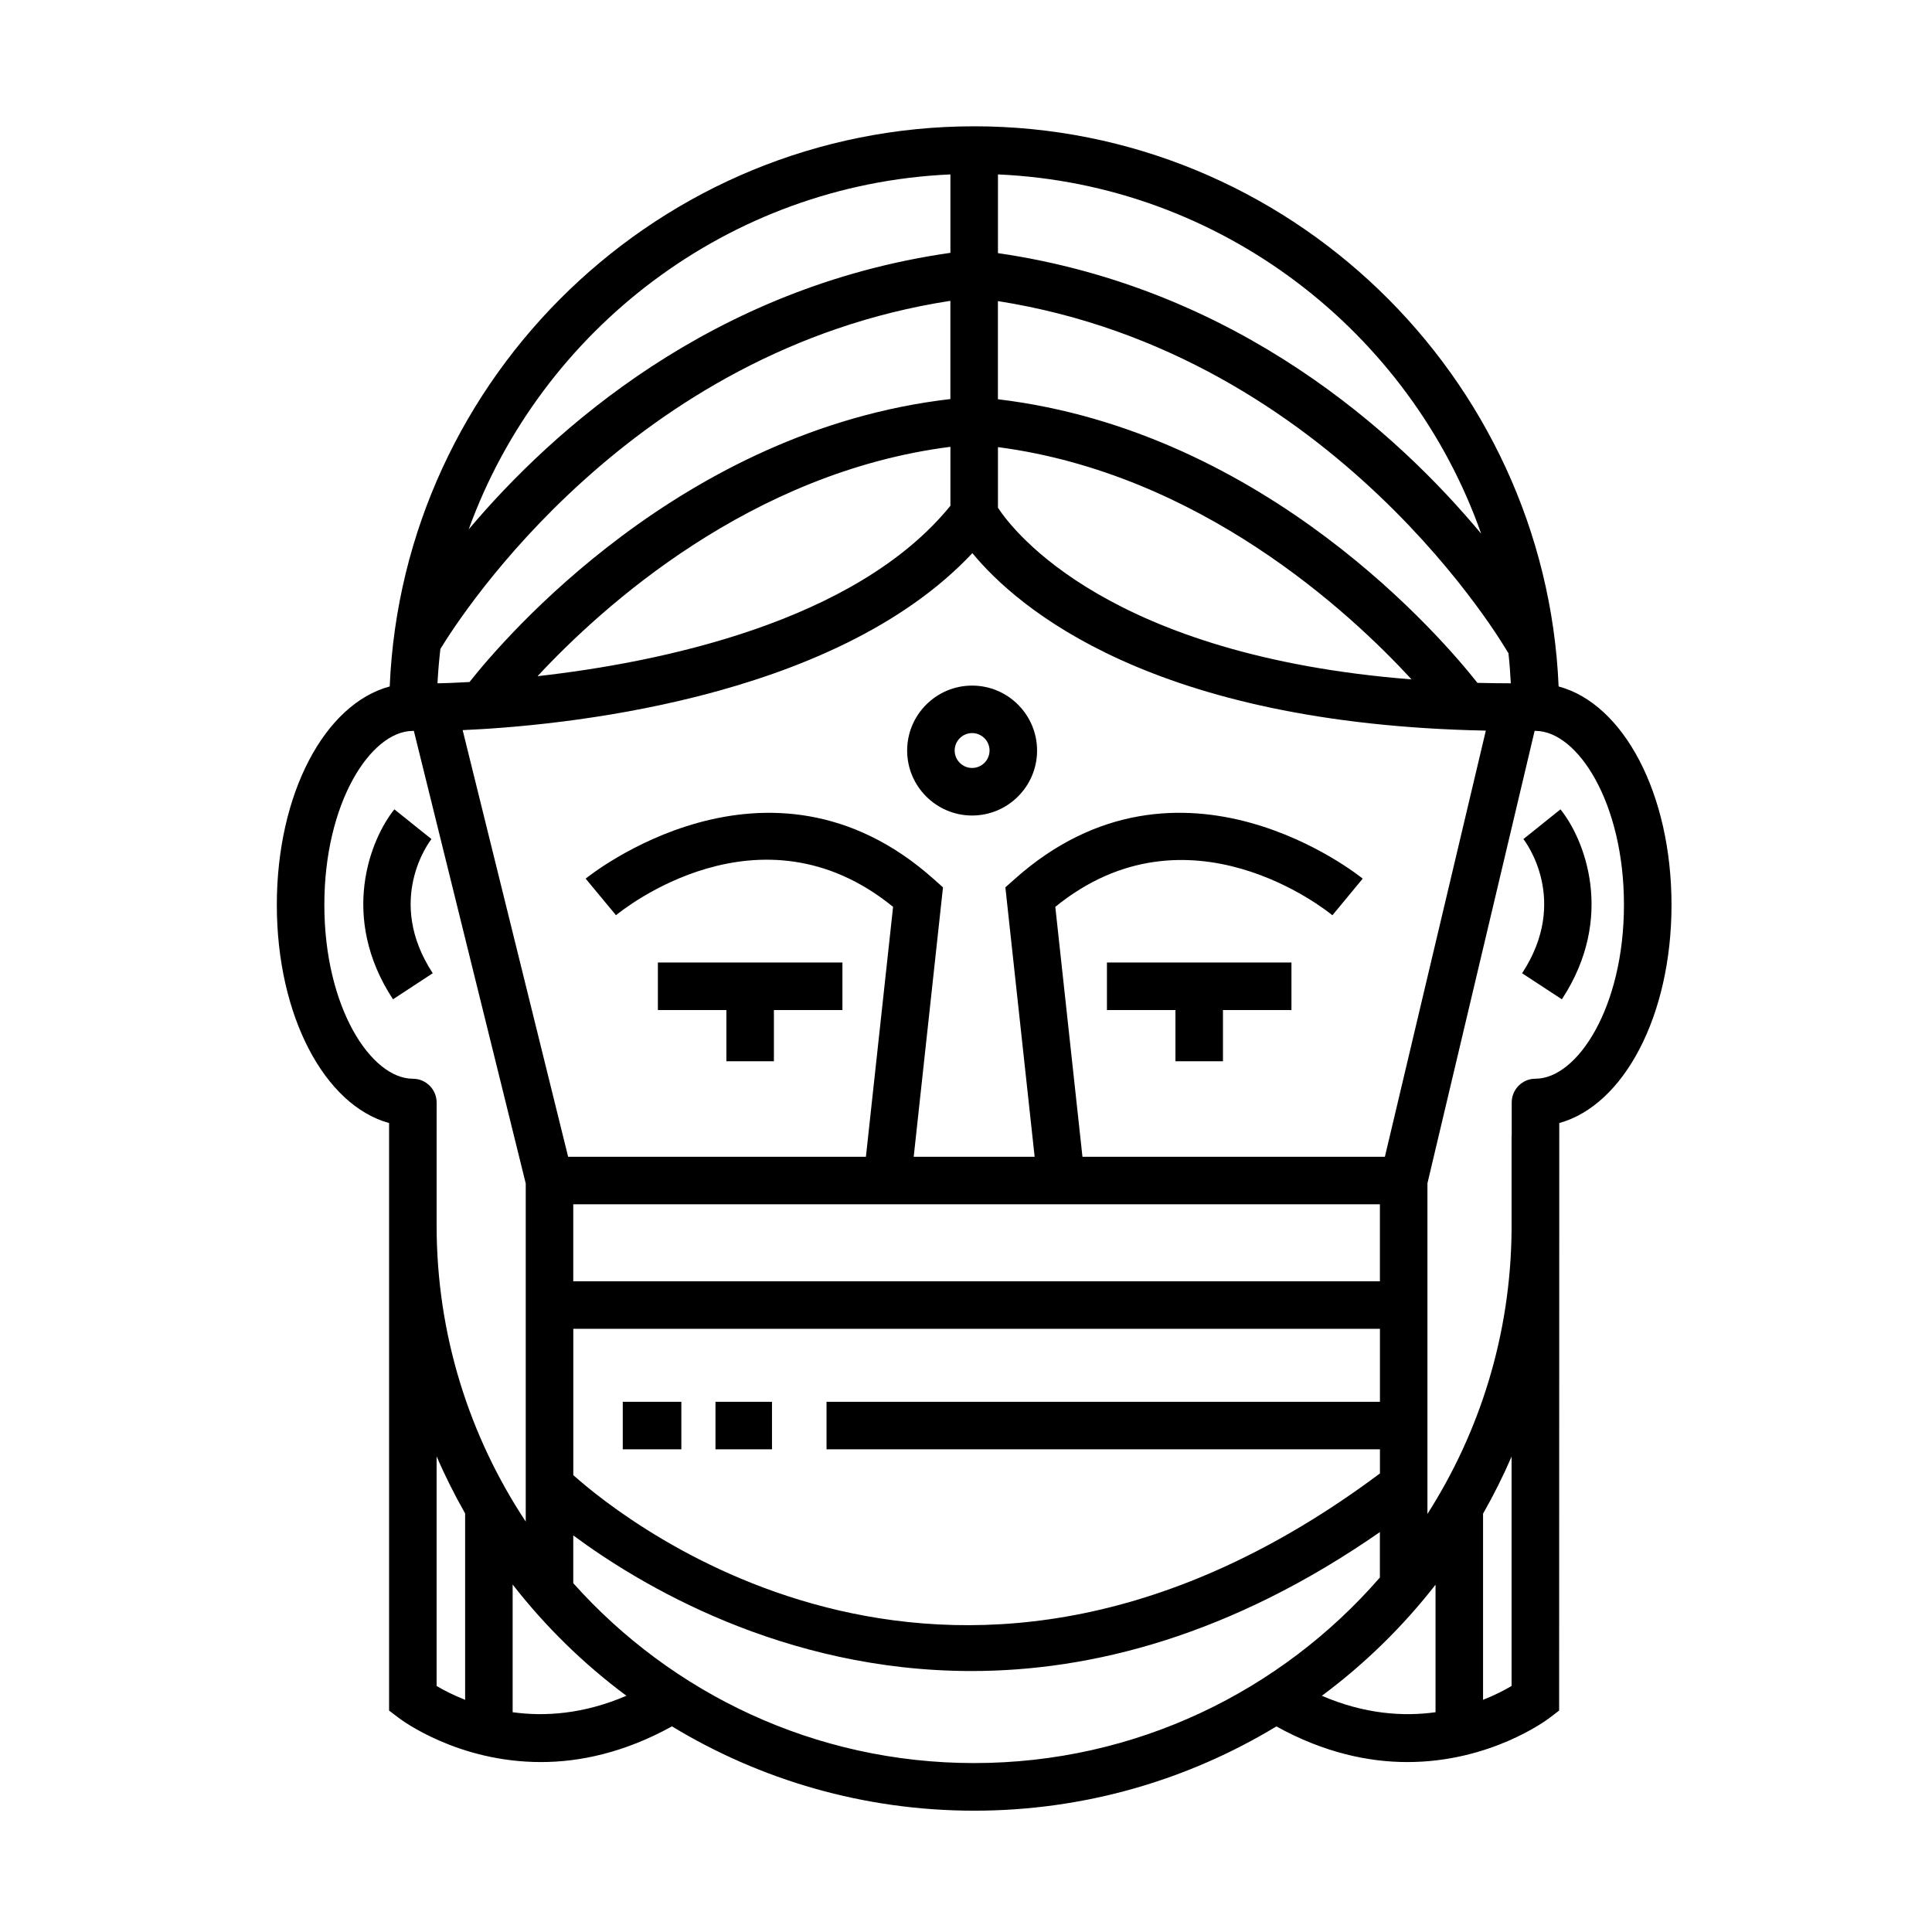 <?xml version="1.0" encoding="UTF-8"?>
<!-- The Best Svg Icon site in the world: iconSvg.co, Visit us! https://iconsvg.co -->
<svg fill="#000000" width="800px" height="800px" version="1.1" viewBox="144 144 512 512" xmlns="http://www.w3.org/2000/svg">
 <g>
  <path d="m437.35 411.67h18.156v13.57h12.594v-13.57h18.148v-12.598h-48.898z"/>
  <path d="m336.5 425.24h12.594v-13.57h18.156v-12.598h-48.902v12.598h18.152z"/>
  <path d="m557.05 325.91c-3.492-82.344-71.852-148.44-154.88-148.44-83.031 0-151.41 66.105-154.89 148.45-17.195 4.609-29.918 28.379-29.918 57.871 0 29.402 12.641 53.113 29.75 57.828v155.7l2.481 1.891c0.922 0.707 15.789 11.754 37.762 11.754 10.254 0 22.062-2.465 34.719-9.457 23.391 14.172 50.805 22.344 80.094 22.344 29.285 0 56.695-8.168 80.086-22.332 12.645 6.984 24.449 9.445 34.699 9.445 21.965 0 36.84-11.047 37.754-11.754l2.481-1.891 0.035-155.7c17.109-4.719 29.746-28.43 29.746-57.828-0.012-29.5-12.73-53.27-29.922-57.875zm-12.672-0.828c-3.004-0.012-5.969-0.039-8.848-0.117-8.656-11.004-55.66-66.633-127.07-75.16v-26.012c89.621 14.086 134.75 92.398 135.21 93.211l0.074-0.039c0.297 2.684 0.496 5.394 0.637 8.117zm-34.688 138.07v20.402h-213.77v-20.402zm-213.76 33h213.77v19.336h-146.66v12.594h146.66v6.394c-111.74 83.477-199.54 13.129-213.77 0.453zm215.08-45.598h-80.148l-7.195-66.227c35.137-28.574 71.859 0.926 73.434 2.227l8.031-9.703c-0.473-0.398-48.262-39.168-92.281 0.152l-2.414 2.156 7.754 71.395h-32.047l7.758-71.395-2.414-2.156c-44.02-39.312-91.809-0.543-92.281-0.152l8.039 9.691c1.578-1.301 38.133-30.953 73.43-2.215l-7.199 66.23-78.914 0.004-27.953-113.07c24.504-1.066 98.176-7.57 135.08-46.906 11.984 14.547 47.676 45.293 136.07 47.035zm-250.3-134.57c5.637-9.289 50.734-79.258 135.15-92.262v26.031c-71.223 8.246-118.29 63.422-127.44 74.992-3.965 0.227-6.902 0.312-8.48 0.344 0.156-3.066 0.418-6.098 0.766-9.105zm135.16-37.949c-25.129 30.898-77.102 41.523-109.41 45.16 17.125-18.438 56.418-54.047 109.41-60.785zm12.598-15.547c53.418 7.023 92.941 43.449 109.61 61.555-80.105-6.297-105.43-39.117-109.61-45.488zm128.05 22.938c-22-26.418-64.234-65.059-128.05-74.344l0.004-20.859c59.121 2.606 109.18 41.668 128.05 95.203zm-140.65-95.203v20.781c-63.203 9.02-105.34 46.828-127.66 73.285 19.18-52.949 68.953-91.48 127.66-94.066zm-142.46 239.65c-11.094 0-23.453-18.93-23.453-46.082 0-27.066 12.273-45.953 23.336-46.09 0.133 0.004 0.25-0.02 0.383-0.02l29.652 119.95v89.602c-14.906-22.512-23.617-49.469-23.617-78.434v-23.785l0.004-8.84c-0.008-3.481-2.824-6.297-6.305-6.297zm6.297 100.07c2.242 5.199 4.781 10.242 7.559 15.141v49.387c-3.254-1.285-5.844-2.641-7.559-3.672zm20.152 67.816v-33.84c8.676 11.129 18.809 21.062 30.148 29.473-11.406 4.914-21.711 5.535-30.148 4.367zm16.066-34.207v-12.652c17.512 12.984 55.496 35.941 105.52 35.941 31.957 0 68.797-9.438 108.24-36.82v12.035c-26.137 30.094-64.633 49.176-107.53 49.176-42.188 0.008-80.133-18.441-106.24-47.68zm198.38 29.848c11.332-8.398 21.457-18.324 30.129-29.438v33.797c-8.43 1.172-18.73 0.551-30.129-4.359zm50.281-2.602c-1.723 1.027-4.301 2.387-7.559 3.672v-49.328c2.781-4.887 5.316-9.93 7.559-15.125zm6.332-160.93c-3.477 0-6.297 2.82-6.297 6.297v8.836h-0.035v25.141c-0.262 27.598-8.414 53.324-22.297 75.066v-87.625l28.406-119.9c0.117 0 0.227 0.02 0.336 0.016 11.059 0.125 23.336 19.02 23.336 46.09 0 27.152-12.359 46.082-23.449 46.082z"/>
  <path d="m309.04 515.49h15.523v12.594h-15.523z"/>
  <path d="m333.61 515.49h14.977v12.594h-14.977z"/>
  <path d="m258.34 366.36-9.828-7.875c-6.367 7.891-14.637 28.562-0.367 50.336l10.535-6.906c-12.703-19.387-0.852-34.902-0.34-35.555z"/>
  <path d="m557.54 358.49-9.828 7.875c0.516 0.648 12.359 16.168-0.336 35.559l10.539 6.902c14.258-21.773 5.996-42.445-0.375-50.336z"/>
  <path d="m401.62 325.69c-9.492 0-17.215 7.723-17.215 17.215 0 9.492 7.723 17.215 17.215 17.215 9.492 0 17.215-7.723 17.215-17.215 0-9.492-7.723-17.215-17.215-17.215zm0 21.828c-2.551 0-4.621-2.07-4.621-4.621s2.07-4.621 4.621-4.621c2.551 0 4.621 2.07 4.621 4.621-0.004 2.551-2.074 4.621-4.621 4.621z"/>
 </g>
</svg>